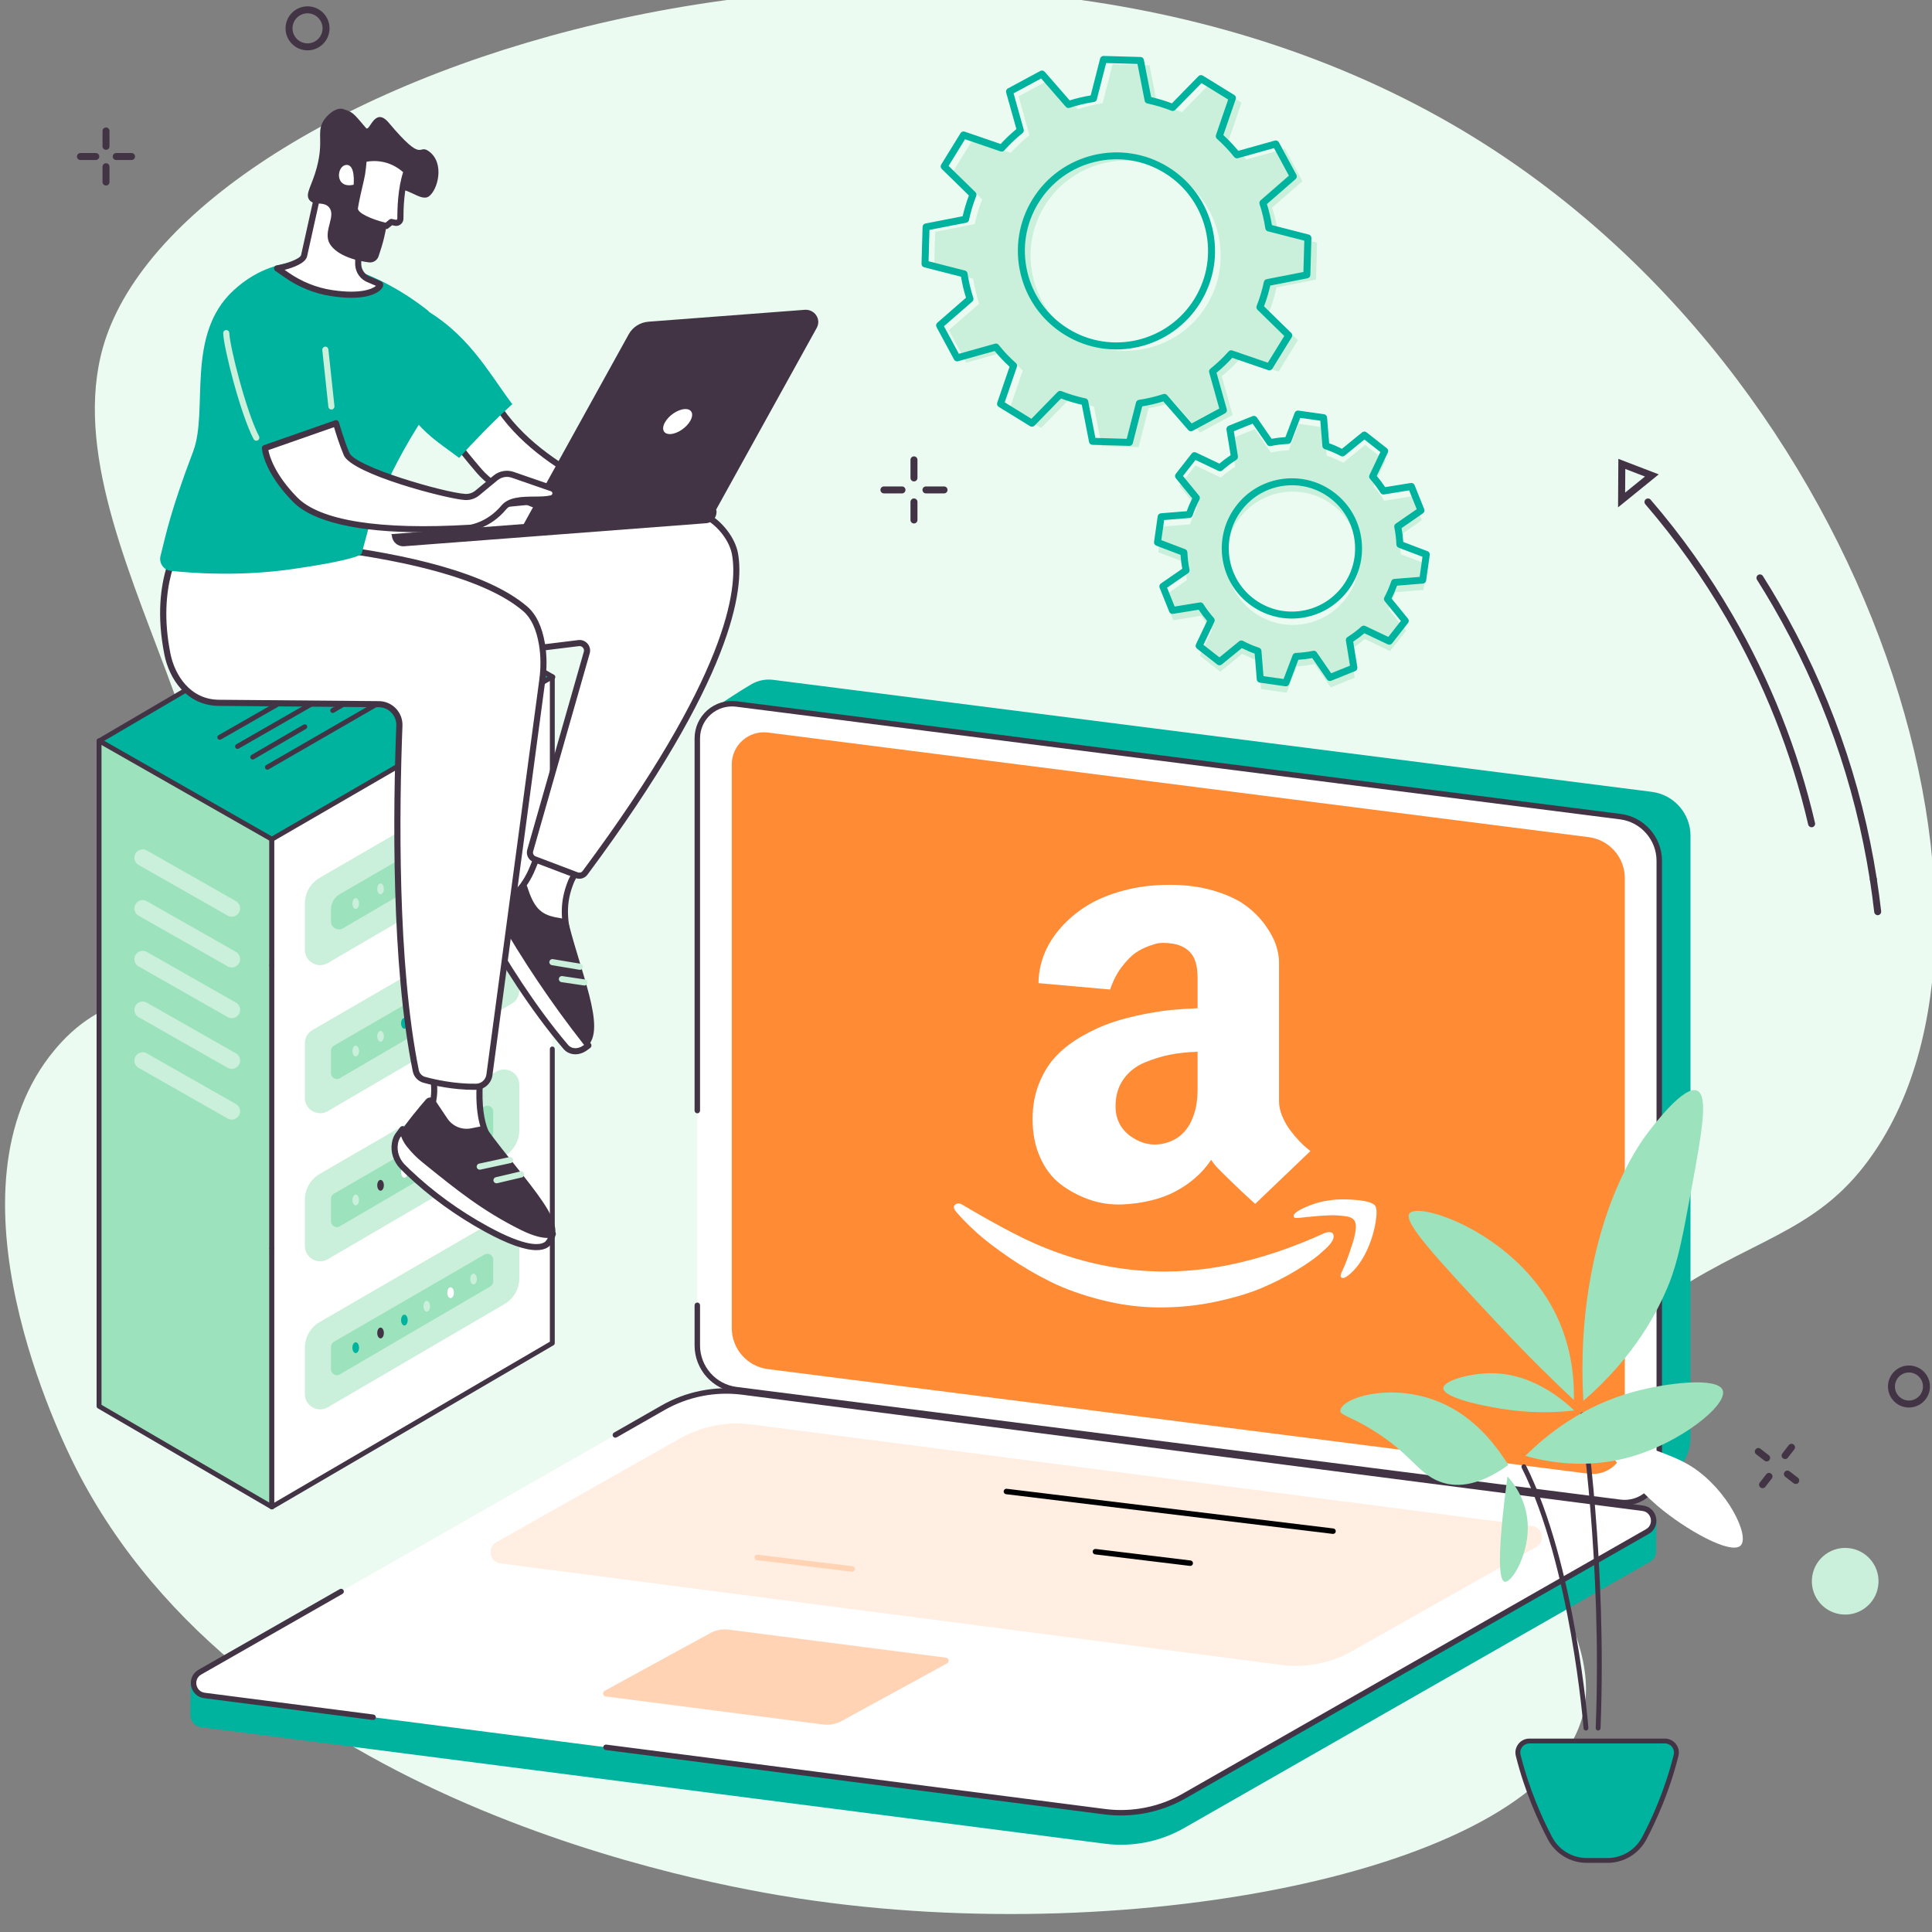 <svg width="160" height="160" viewBox="0 0 160 160" fill="none" xmlns="http://www.w3.org/2000/svg">
<rect x="0" y="0" width="160" height="160" fill="#808080" stroke="none"/>
<g clip-path="url(#clip0)">
<g clip-path="url(#clip1)">
<path d="M13.883 80.164C26.136 67.752 3.048 44.634 8.789 27.932C16.518 5.444 77.965 -14.167 120.284 10.312C155.723 30.815 169.446 78.426 153.963 97.079C149.33 102.661 143.574 103.012 136 108.851C128.955 114.282 128.162 115.667 127.653 116.612C122.642 125.938 133.181 134.123 131.06 142.123C127.709 154.762 94.2 161.505 66.178 157.226C58.622 156.073 20.329 149.365 6.243 121.497C5.154 119.34 -5.16 98.514 4.545 86.926C7.909 82.909 10.617 83.472 13.883 80.164Z" fill="#ECFBF2"/>
<path d="M25.469 4.17C24.465 4.17 23.647 3.352 23.647 2.348C23.647 1.343 24.465 0.525 25.469 0.525C26.474 0.525 27.291 1.343 27.291 2.348C27.289 3.352 26.472 4.17 25.469 4.17ZM25.469 1.104C24.783 1.104 24.225 1.661 24.225 2.348C24.225 3.034 24.783 3.591 25.469 3.591C26.155 3.591 26.713 3.034 26.713 2.348C26.711 1.663 26.154 1.104 25.469 1.104Z" fill="#423445"/>
<path d="M150.029 68.512C149.898 68.512 149.778 68.421 149.747 68.288C148.359 62.309 146.078 56.559 142.968 51.197C141.024 47.846 138.766 44.67 136.26 41.761C136.156 41.639 136.169 41.456 136.291 41.352C136.412 41.248 136.595 41.261 136.699 41.383C139.231 44.319 141.51 47.524 143.471 50.906C146.608 56.316 148.91 62.12 150.312 68.155C150.349 68.311 150.252 68.465 150.096 68.502C150.073 68.51 150.052 68.512 150.029 68.512Z" fill="#423445"/>
<path d="M155.503 75.793C155.358 75.793 155.233 75.684 155.215 75.536C155.113 74.645 154.992 73.745 154.855 72.86C154.83 72.702 154.938 72.555 155.096 72.53C155.252 72.507 155.402 72.613 155.425 72.771C155.564 73.664 155.688 74.572 155.79 75.471C155.807 75.629 155.693 75.773 155.535 75.79C155.524 75.793 155.514 75.793 155.503 75.793Z" fill="#423445"/>
<path d="M155.14 73.104C154.999 73.104 154.876 73.002 154.855 72.859C153.607 64.854 150.902 57.222 146.818 50.179C146.396 49.45 145.954 48.723 145.507 48.013C145.422 47.878 145.463 47.699 145.598 47.614C145.733 47.529 145.912 47.57 145.997 47.705C146.448 48.42 146.893 49.155 147.319 49.888C151.44 56.995 154.168 64.694 155.427 72.769C155.452 72.927 155.344 73.075 155.186 73.099C155.171 73.104 155.155 73.104 155.14 73.104Z" fill="#423445"/>
<path d="M134 42.019L134.025 38.001L137.37 39.285L134 42.019ZM134.6 38.839L134.586 40.796L136.229 39.464L134.6 38.839Z" fill="#423445"/>
<path d="M75.692 39.869C75.531 39.869 75.402 39.74 75.402 39.58V38.084C75.402 37.924 75.531 37.794 75.692 37.794C75.852 37.794 75.981 37.924 75.981 38.084V39.58C75.981 39.738 75.852 39.869 75.692 39.869Z" fill="#423445"/>
<path d="M75.692 43.352C75.531 43.352 75.402 43.222 75.402 43.062V41.568C75.402 41.408 75.531 41.279 75.692 41.279C75.852 41.279 75.981 41.408 75.981 41.568V43.062C75.981 43.222 75.852 43.352 75.692 43.352Z" fill="#423445"/>
<path d="M74.699 40.862H73.204C73.044 40.862 72.915 40.733 72.915 40.573C72.915 40.413 73.044 40.284 73.204 40.284H74.699C74.859 40.284 74.988 40.413 74.988 40.573C74.988 40.733 74.859 40.862 74.699 40.862Z" fill="#423445"/>
<path d="M78.181 40.862H76.684C76.524 40.862 76.395 40.733 76.395 40.573C76.395 40.413 76.524 40.284 76.684 40.284H78.181C78.341 40.284 78.47 40.413 78.47 40.573C78.47 40.733 78.341 40.862 78.181 40.862Z" fill="#423445"/>
<path d="M8.779 12.407C8.619 12.407 8.49 12.277 8.49 12.117V10.847C8.49 10.687 8.619 10.558 8.779 10.558C8.939 10.558 9.068 10.687 9.068 10.847V12.117C9.068 12.277 8.937 12.407 8.779 12.407Z" fill="#423445"/>
<path d="M8.779 15.366C8.619 15.366 8.49 15.237 8.49 15.077V13.806C8.49 13.646 8.619 13.517 8.779 13.517C8.939 13.517 9.068 13.646 9.068 13.806V15.077C9.068 15.237 8.937 15.366 8.779 15.366Z" fill="#423445"/>
<path d="M7.932 13.251H6.662C6.502 13.251 6.373 13.122 6.373 12.962C6.373 12.802 6.502 12.673 6.662 12.673H7.932C8.092 12.673 8.222 12.802 8.222 12.962C8.222 13.122 8.092 13.251 7.932 13.251Z" fill="#423445"/>
<path d="M10.894 13.251H9.623C9.463 13.251 9.334 13.122 9.334 12.962C9.334 12.802 9.463 12.673 9.623 12.673H10.894C11.054 12.673 11.183 12.802 11.183 12.962C11.183 13.122 11.054 13.251 10.894 13.251Z" fill="#423445"/>
<path d="M158.089 116.565C157.706 116.565 157.335 116.44 157.029 116.201C156.662 115.916 156.427 115.505 156.367 115.044C156.246 114.094 156.921 113.22 157.871 113.099C158.826 112.979 159.695 113.654 159.817 114.605C159.938 115.555 159.263 116.429 158.313 116.55C158.238 116.56 158.164 116.565 158.089 116.565ZM158.093 113.664C158.045 113.664 157.995 113.667 157.945 113.673C157.31 113.754 156.859 114.337 156.94 114.973C156.979 115.281 157.137 115.555 157.382 115.744C157.626 115.933 157.931 116.018 158.238 115.977C158.872 115.896 159.323 115.314 159.242 114.678C159.169 114.092 158.668 113.664 158.093 113.664Z" fill="#423445"/>
<path d="M146.306 121.029C146.245 121.029 146.183 121.01 146.129 120.97L145.441 120.437C145.313 120.339 145.29 120.158 145.389 120.032C145.487 119.905 145.668 119.882 145.793 119.98L146.482 120.513C146.609 120.611 146.632 120.792 146.534 120.917C146.478 120.991 146.393 121.029 146.306 121.029Z" fill="#423445"/>
<path d="M148.717 122.896C148.655 122.896 148.593 122.876 148.539 122.836L147.851 122.304C147.723 122.205 147.7 122.024 147.799 121.899C147.897 121.772 148.078 121.75 148.204 121.847L148.892 122.379C149.019 122.477 149.042 122.658 148.944 122.784C148.888 122.857 148.803 122.896 148.717 122.896Z" fill="#423445"/>
<path d="M145.969 123.246C145.907 123.246 145.845 123.227 145.791 123.187C145.664 123.088 145.641 122.907 145.739 122.782L146.272 122.093C146.368 121.966 146.551 121.943 146.676 122.041C146.804 122.14 146.827 122.321 146.729 122.446L146.196 123.135C146.14 123.208 146.056 123.246 145.969 123.246Z" fill="#423445"/>
<path d="M147.834 120.834C147.772 120.834 147.71 120.815 147.656 120.775C147.529 120.676 147.506 120.495 147.604 120.37L148.136 119.681C148.235 119.554 148.416 119.531 148.541 119.629C148.668 119.728 148.692 119.909 148.593 120.034L148.061 120.722C148.005 120.796 147.92 120.834 147.834 120.834Z" fill="#423445"/>
<path d="M155.536 131.395C155.78 129.89 154.758 128.471 153.253 128.227C151.747 127.983 150.329 129.005 150.085 130.51C149.841 132.016 150.863 133.434 152.368 133.678C153.873 133.922 155.292 132.9 155.536 131.395Z" fill="#CAEFDA"/>
<path d="M8.208 61.366L22.516 69.556L45.785 56.068L31.403 47.77L8.208 61.366Z" fill="#00B39E"/>
<path d="M22.517 69.759C22.482 69.759 22.448 69.749 22.416 69.732L8.108 61.541C8.046 61.505 8.007 61.438 8.007 61.367C8.007 61.295 8.044 61.227 8.107 61.191L31.301 47.594C31.363 47.558 31.442 47.558 31.506 47.593L45.889 55.892C45.951 55.928 45.99 55.994 45.99 56.068C45.99 56.141 45.953 56.207 45.889 56.243L22.619 69.732C22.588 69.749 22.552 69.759 22.517 69.759ZM8.614 61.363L22.516 69.322L45.382 56.069L31.404 48.005L8.614 61.363Z" fill="#423445"/>
<path d="M22.513 124.797V69.502L8.203 61.347V116.458L22.513 124.797Z" fill="#9CE2BD"/>
<path d="M22.513 124.999C22.478 124.999 22.443 124.99 22.412 124.972L8.101 116.633C8.039 116.597 8 116.53 8 116.457V61.346C8 61.275 8.038 61.207 8.101 61.171C8.164 61.134 8.241 61.134 8.304 61.169L22.615 69.325C22.678 69.361 22.718 69.427 22.718 69.5V124.795C22.718 124.868 22.678 124.935 22.616 124.971C22.584 124.991 22.549 124.999 22.513 124.999ZM8.406 116.341L22.311 124.444V69.619L8.406 61.695V116.341Z" fill="#423445"/>
<path d="M22.513 124.797V69.502L45.74 56.044V111.23L22.513 124.797Z" fill="white"/>
<path d="M22.513 80.127C22.401 80.127 22.311 80.037 22.311 79.925V69.502C22.311 69.429 22.35 69.362 22.412 69.326L45.639 55.869C45.701 55.832 45.78 55.832 45.842 55.869C45.904 55.905 45.943 55.971 45.943 56.044V68.427C45.943 68.539 45.853 68.63 45.74 68.63C45.628 68.63 45.538 68.539 45.538 68.427V56.397L22.716 69.619V79.925C22.716 80.037 22.626 80.127 22.513 80.127Z" fill="#423445"/>
<path d="M22.513 103.592C22.401 103.592 22.311 103.501 22.311 103.389V79.925C22.311 79.813 22.401 79.722 22.513 79.722C22.626 79.722 22.716 79.813 22.716 79.925V103.389C22.716 103.501 22.626 103.592 22.513 103.592Z" fill="#423445"/>
<path d="M22.513 125C22.478 125 22.443 124.99 22.412 124.973C22.348 124.936 22.311 124.87 22.311 124.797V103.389C22.311 103.276 22.401 103.186 22.513 103.186C22.626 103.186 22.716 103.276 22.716 103.389V124.444L45.538 111.114V86.871C45.538 86.759 45.628 86.668 45.74 86.668C45.853 86.668 45.943 86.759 45.943 86.871V111.232C45.943 111.303 45.905 111.371 45.843 111.407L22.616 124.973C22.584 124.99 22.549 125 22.513 125Z" fill="#423445"/>
<path d="M45.74 83.962C45.628 83.962 45.538 83.872 45.538 83.76V71.396C45.538 71.284 45.628 71.193 45.74 71.193C45.853 71.193 45.943 71.284 45.943 71.396V83.76C45.943 83.872 45.853 83.962 45.74 83.962Z" fill="#423445"/>
<path d="M25.249 78.663V74.826C25.249 73.947 25.717 73.134 26.478 72.693L41.109 64.216C41.952 63.728 43.005 64.336 43.005 65.309V69.077C43.005 69.954 42.54 70.763 41.784 71.206L27.149 79.754C26.306 80.247 25.249 79.639 25.249 78.663Z" fill="#CAEFDA"/>
<path d="M40.843 67.828V68.773C40.843 69.289 40.568 69.768 40.122 70.029L28.397 76.878C27.96 77.134 27.411 76.819 27.411 76.313V75.312C27.411 74.793 27.687 74.314 28.136 74.053L39.86 67.261C40.296 67.008 40.843 67.323 40.843 67.828Z" fill="#9CE2BD"/>
<path d="M39.491 69.141C39.491 68.894 39.368 68.693 39.216 68.693C39.065 68.693 38.942 68.894 38.942 69.141C38.942 69.388 39.065 69.588 39.216 69.588C39.368 69.588 39.491 69.387 39.491 69.141Z" fill="#CAEFDA"/>
<path d="M37.592 70.273C37.592 70.025 37.469 69.825 37.318 69.825C37.166 69.825 37.043 70.025 37.043 70.273C37.043 70.52 37.166 70.72 37.318 70.72C37.469 70.722 37.592 70.52 37.592 70.273Z" fill="#00B39E"/>
<path d="M35.619 71.396C35.619 71.149 35.496 70.949 35.345 70.949C35.193 70.949 35.07 71.149 35.07 71.396C35.07 71.644 35.193 71.844 35.345 71.844C35.496 71.844 35.619 71.644 35.619 71.396Z" fill="#CAEFDA"/>
<path d="M33.763 72.539C33.763 72.292 33.64 72.092 33.488 72.092C33.337 72.092 33.214 72.292 33.214 72.539C33.214 72.787 33.337 72.987 33.488 72.987C33.64 72.987 33.763 72.787 33.763 72.539Z" fill="#00B39E"/>
<path d="M31.79 73.61C31.79 73.363 31.667 73.163 31.515 73.163C31.364 73.163 31.241 73.363 31.241 73.61C31.241 73.858 31.364 74.058 31.515 74.058C31.667 74.058 31.79 73.858 31.79 73.61Z" fill="#CAEFDA"/>
<path d="M29.733 74.827C29.733 74.579 29.61 74.379 29.459 74.379C29.307 74.379 29.184 74.579 29.184 74.827C29.184 75.074 29.307 75.275 29.459 75.275C29.61 75.275 29.733 75.074 29.733 74.827Z" fill="#CAEFDA"/>
<path d="M25.249 90.927V86.395C25.249 85.945 25.49 85.529 25.879 85.303L41.109 76.478C41.952 75.99 43.005 76.599 43.005 77.571V82.029C43.005 82.478 42.767 82.893 42.379 83.12L27.149 92.018C26.306 92.51 25.249 91.902 25.249 90.927Z" fill="#CAEFDA"/>
<path d="M40.843 79.793V81.595C40.843 81.766 40.752 81.925 40.603 82.013L28.137 89.294C27.816 89.482 27.41 89.249 27.41 88.876V87.016C27.41 86.844 27.502 86.684 27.651 86.598L40.117 79.376C40.44 79.188 40.843 79.42 40.843 79.793Z" fill="#9CE2BD"/>
<path d="M37.592 82.485C37.592 82.237 37.469 82.037 37.318 82.037C37.166 82.037 37.043 82.237 37.043 82.485C37.043 82.732 37.166 82.932 37.318 82.932C37.469 82.934 37.592 82.732 37.592 82.485Z" fill="white"/>
<path d="M35.619 83.608C35.619 83.361 35.496 83.161 35.345 83.161C35.193 83.161 35.07 83.361 35.07 83.608C35.07 83.856 35.193 84.056 35.345 84.056C35.496 84.056 35.619 83.856 35.619 83.608Z" fill="#423445"/>
<path d="M33.763 84.751C33.763 84.503 33.64 84.303 33.488 84.303C33.337 84.303 33.214 84.503 33.214 84.751C33.214 84.998 33.337 85.198 33.488 85.198C33.64 85.198 33.763 84.998 33.763 84.751Z" fill="#00B39E"/>
<path d="M31.79 85.822C31.79 85.574 31.667 85.374 31.515 85.374C31.364 85.374 31.241 85.574 31.241 85.822C31.241 86.069 31.364 86.269 31.515 86.269C31.667 86.269 31.79 86.069 31.79 85.822Z" fill="#CAEFDA"/>
<path d="M29.733 87.039C29.733 86.791 29.61 86.591 29.459 86.591C29.307 86.591 29.184 86.791 29.184 87.039C29.184 87.286 29.307 87.487 29.459 87.487C29.61 87.487 29.733 87.286 29.733 87.039Z" fill="#CAEFDA"/>
<path d="M25.249 103.19V99.352C25.249 98.473 25.717 97.66 26.478 97.219L41.109 88.742C41.952 88.254 43.005 88.863 43.005 89.835V93.604C43.005 94.48 42.54 95.29 41.784 95.732L27.149 104.281C26.306 104.772 25.249 104.165 25.249 103.19Z" fill="#CAEFDA"/>
<path d="M40.843 92.056V93.857C40.843 94.029 40.752 94.187 40.603 94.275L28.137 101.557C27.816 101.745 27.41 101.512 27.41 101.139V99.278C27.41 99.106 27.502 98.947 27.651 98.86L40.117 91.638C40.44 91.451 40.843 91.684 40.843 92.056Z" fill="#9CE2BD"/>
<path d="M39.491 93.691C39.491 93.444 39.368 93.244 39.216 93.244C39.065 93.244 38.942 93.444 38.942 93.691C38.942 93.939 39.065 94.139 39.216 94.139C39.368 94.139 39.491 93.939 39.491 93.691Z" fill="#CAEFDA"/>
<path d="M37.592 94.825C37.592 94.577 37.469 94.377 37.318 94.377C37.166 94.377 37.043 94.577 37.043 94.825C37.043 95.072 37.166 95.272 37.318 95.272C37.469 95.272 37.592 95.071 37.592 94.825Z" fill="#00B39E"/>
<path d="M35.619 95.947C35.619 95.699 35.496 95.499 35.345 95.499C35.193 95.499 35.07 95.699 35.07 95.947C35.07 96.194 35.193 96.394 35.345 96.394C35.496 96.394 35.619 96.194 35.619 95.947Z" fill="#CAEFDA"/>
<path d="M33.763 97.09C33.763 96.842 33.64 96.642 33.488 96.642C33.337 96.642 33.214 96.842 33.214 97.09C33.214 97.337 33.337 97.537 33.488 97.537C33.64 97.539 33.763 97.337 33.763 97.09Z" fill="white"/>
<path d="M31.79 98.16C31.79 97.913 31.667 97.713 31.515 97.713C31.364 97.713 31.241 97.913 31.241 98.16C31.241 98.408 31.364 98.608 31.515 98.608C31.667 98.608 31.79 98.408 31.79 98.16Z" fill="#423445"/>
<path d="M29.733 99.377C29.733 99.13 29.61 98.93 29.459 98.93C29.307 98.93 29.184 99.13 29.184 99.377C29.184 99.625 29.307 99.825 29.459 99.825C29.61 99.825 29.733 99.625 29.733 99.377Z" fill="#CAEFDA"/>
<path d="M25.249 115.453V111.615C25.249 110.736 25.717 109.923 26.478 109.483L41.109 101.006C41.952 100.517 43.005 101.126 43.005 102.098V105.867C43.005 106.743 42.54 107.553 41.784 107.995L27.149 116.544C26.306 117.035 25.249 116.428 25.249 115.453Z" fill="#CAEFDA"/>
<path d="M40.843 104.319V106.12C40.843 106.292 40.752 106.45 40.603 106.538L28.137 113.82C27.816 114.008 27.41 113.775 27.41 113.402V111.541C27.41 111.37 27.502 111.21 27.651 111.123L40.117 103.901C40.44 103.715 40.843 103.947 40.843 104.319Z" fill="#9CE2BD"/>
<path d="M39.491 105.923C39.491 105.676 39.368 105.476 39.216 105.476C39.065 105.476 38.942 105.676 38.942 105.923C38.942 106.171 39.065 106.371 39.216 106.371C39.368 106.371 39.491 106.171 39.491 105.923Z" fill="#CAEFDA"/>
<path d="M37.592 107.056C37.592 106.809 37.469 106.608 37.318 106.608C37.166 106.608 37.043 106.809 37.043 107.056C37.043 107.303 37.166 107.504 37.318 107.504C37.469 107.504 37.592 107.303 37.592 107.056Z" fill="white"/>
<path d="M35.619 108.178C35.619 107.931 35.496 107.73 35.345 107.73C35.193 107.73 35.07 107.931 35.07 108.178C35.07 108.426 35.193 108.626 35.345 108.626C35.496 108.626 35.619 108.426 35.619 108.178Z" fill="#CAEFDA"/>
<path d="M33.763 109.323C33.763 109.075 33.64 108.875 33.488 108.875C33.337 108.875 33.214 109.075 33.214 109.323C33.214 109.57 33.337 109.77 33.488 109.77C33.64 109.77 33.763 109.57 33.763 109.323Z" fill="#00B39E"/>
<path d="M31.79 110.392C31.79 110.145 31.667 109.945 31.515 109.945C31.364 109.945 31.241 110.145 31.241 110.392C31.241 110.64 31.364 110.84 31.515 110.84C31.667 110.84 31.79 110.64 31.79 110.392Z" fill="#423445"/>
<path d="M29.733 111.609C29.733 111.362 29.61 111.162 29.459 111.162C29.307 111.162 29.184 111.362 29.184 111.609C29.184 111.857 29.307 112.057 29.459 112.057C29.61 112.057 29.733 111.857 29.733 111.609Z" fill="#00B39E"/>
<path d="M12.159 87.235L19.536 91.429C19.752 91.552 19.885 91.781 19.885 92.03V92.031C19.885 92.561 19.313 92.892 18.853 92.632L11.477 88.436C11.26 88.313 11.128 88.084 11.128 87.835C11.128 87.306 11.7 86.974 12.159 87.235Z" fill="#CAEFDA"/>
<path d="M12.159 83.035L19.536 87.23C19.752 87.353 19.885 87.581 19.885 87.83V87.831C19.885 88.361 19.313 88.693 18.853 88.432L11.477 84.236C11.26 84.113 11.128 83.884 11.128 83.635C11.128 83.105 11.7 82.773 12.159 83.035Z" fill="#CAEFDA"/>
<path d="M12.159 78.833L19.536 83.028C19.752 83.151 19.885 83.379 19.885 83.628V83.63C19.885 84.16 19.313 84.491 18.853 84.23L11.477 80.034C11.26 79.911 11.128 79.683 11.128 79.434C11.128 78.904 11.7 78.571 12.159 78.833Z" fill="#CAEFDA"/>
<path d="M12.159 74.632L19.536 78.827C19.752 78.95 19.885 79.178 19.885 79.427V79.428C19.885 79.959 19.313 80.29 18.853 80.029L11.477 75.834C11.26 75.711 11.128 75.483 11.128 75.234C11.128 74.702 11.7 74.37 12.159 74.632Z" fill="#CAEFDA"/>
<path d="M12.159 70.43L19.536 74.625C19.752 74.748 19.885 74.977 19.885 75.225V75.227C19.885 75.757 19.313 76.088 18.853 75.827L11.477 71.631C11.26 71.508 11.128 71.28 11.128 71.031C11.128 70.501 11.7 70.168 12.159 70.43Z" fill="#CAEFDA"/>
<path d="M18.201 61.264C18.131 61.264 18.062 61.227 18.025 61.162C17.97 61.065 18.004 60.94 18.101 60.885L28.3 55.043C28.397 54.988 28.521 55.022 28.577 55.119C28.632 55.216 28.599 55.341 28.501 55.396L18.303 61.238C18.27 61.255 18.236 61.264 18.201 61.264Z" fill="#423445"/>
<path d="M29.765 54.642C29.695 54.642 29.626 54.605 29.59 54.541C29.534 54.443 29.568 54.319 29.665 54.263L31.951 52.954C32.048 52.899 32.171 52.933 32.228 53.03C32.283 53.127 32.249 53.252 32.152 53.307L29.867 54.616C29.834 54.634 29.799 54.642 29.765 54.642Z" fill="#423445"/>
<path d="M19.671 62.02C19.601 62.02 19.533 61.983 19.495 61.918C19.44 61.821 19.474 61.697 19.57 61.641L33.166 53.836C33.264 53.781 33.387 53.813 33.443 53.91C33.499 54.008 33.465 54.132 33.369 54.188L19.772 61.993C19.74 62.012 19.705 62.02 19.671 62.02Z" fill="#423445"/>
<path d="M20.93 62.901C20.86 62.901 20.792 62.864 20.754 62.8C20.697 62.702 20.731 62.579 20.827 62.522L25.139 60.011C25.235 59.955 25.36 59.987 25.417 60.084C25.473 60.182 25.44 60.305 25.344 60.362L21.031 62.873C20.999 62.892 20.964 62.901 20.93 62.901Z" fill="#423445"/>
<path d="M27.555 59.044C27.484 59.044 27.417 59.007 27.379 58.942C27.322 58.845 27.356 58.722 27.452 58.665L34.591 54.508C34.687 54.452 34.812 54.484 34.869 54.581C34.925 54.679 34.892 54.802 34.796 54.859L27.656 59.015C27.625 59.034 27.59 59.044 27.555 59.044Z" fill="#423445"/>
<path d="M22.147 63.739C22.077 63.739 22.009 63.703 21.971 63.638C21.916 63.541 21.948 63.416 22.046 63.361L35.936 55.345C36.033 55.289 36.156 55.322 36.213 55.419C36.268 55.517 36.236 55.641 36.139 55.696L22.248 63.712C22.216 63.731 22.181 63.739 22.147 63.739Z" fill="#423445"/>
<path d="M47.271 78.359C46.551 75.983 46.673 74.482 47.327 72.919L48.427 70.73L45.12 69.403L44.105 71.894C43.779 72.697 43.306 73.432 42.711 74.063L42.164 74.642L47.271 78.359Z" fill="white"/>
<path d="M47.271 78.612C47.218 78.612 47.166 78.595 47.122 78.563L42.015 74.846C41.956 74.804 41.919 74.738 41.912 74.665C41.905 74.593 41.93 74.522 41.979 74.468L42.527 73.888C43.102 73.278 43.554 72.575 43.87 71.799L44.885 69.308C44.937 69.178 45.084 69.117 45.214 69.168L48.522 70.494C48.587 70.522 48.64 70.574 48.664 70.64C48.689 70.706 48.685 70.78 48.653 70.844L47.558 73.024C46.989 74.388 46.764 75.808 47.514 78.284C47.546 78.389 47.508 78.5 47.418 78.564C47.374 78.597 47.322 78.612 47.271 78.612ZM42.545 74.606L46.831 77.725C46.35 75.815 46.434 74.392 47.092 72.82C47.093 72.815 47.097 72.81 47.099 72.805L48.074 70.863L45.256 69.732L44.337 71.99C43.997 72.825 43.512 73.581 42.894 74.236L42.545 74.606Z" fill="#423445"/>
<path d="M43.661 73.426C43.578 73.168 43.24 73.105 43.054 73.303C42.53 73.859 41.614 74.792 40.919 75.272C40.272 75.72 40.069 76.583 40.436 77.276C41.474 79.233 44.102 83.479 46.87 86.719C47.06 86.94 47.531 87.238 48.209 86.932C50.485 85.907 48.32 81.28 47.087 76.462C47.038 76.272 46.886 76.127 46.693 76.092L46.005 75.965C44.732 75.711 44.2 75.113 43.661 73.426Z" fill="#423445"/>
<path d="M41.073 75.165C41.073 75.165 40.968 75.237 40.918 75.272C40.27 75.72 40.068 76.584 40.434 77.276C41.472 79.234 44.1 83.479 46.868 86.719C47.058 86.94 47.529 87.238 48.207 86.932C48.415 86.839 48.729 86.584 48.729 86.584L48.543 86.347C45.892 82.97 43.49 79.403 41.362 75.672L41.073 75.165Z" fill="white"/>
<path d="M47.648 87.313C47.215 87.313 46.874 87.112 46.678 86.882C43.909 83.642 41.295 79.433 40.211 77.394C39.782 76.585 40.024 75.583 40.774 75.062C40.825 75.027 40.931 74.954 40.931 74.954C40.99 74.915 41.063 74.901 41.131 74.917C41.2 74.932 41.259 74.976 41.293 75.038L41.582 75.544C43.696 79.25 46.106 82.831 48.741 86.188L48.927 86.424C49.013 86.533 48.995 86.69 48.888 86.778C48.853 86.806 48.542 87.056 48.31 87.161C48.074 87.269 47.85 87.313 47.648 87.313ZM40.992 75.532C40.509 75.917 40.364 76.6 40.659 77.156C41.731 79.176 44.32 83.345 47.063 86.553C47.127 86.627 47.474 86.982 48.104 86.7C48.178 86.666 48.28 86.6 48.371 86.536L48.344 86.502C45.692 83.127 43.27 79.524 41.143 75.796L40.992 75.532Z" fill="#423445"/>
<path d="M48.028 80.317C48.014 80.317 47.999 80.315 47.986 80.313L45.704 79.931C45.565 79.907 45.472 79.777 45.496 79.639C45.52 79.5 45.65 79.407 45.788 79.431L48.07 79.813C48.209 79.837 48.302 79.967 48.278 80.105C48.258 80.229 48.15 80.317 48.028 80.317Z" fill="#CAEFDA"/>
<path d="M48.398 81.617C48.386 81.617 48.373 81.617 48.361 81.613L46.497 81.336C46.358 81.316 46.264 81.187 46.284 81.049C46.304 80.91 46.432 80.814 46.571 80.836L48.435 81.113C48.574 81.133 48.668 81.262 48.648 81.4C48.63 81.525 48.521 81.617 48.398 81.617Z" fill="#CAEFDA"/>
<path d="M28.631 43.85C28.631 43.85 51.592 38.816 58.591 42.801C59.645 43.401 60.644 44.66 60.866 45.853C61.538 49.485 59.515 57.403 48.452 72.284C48.297 72.494 48.018 72.576 47.773 72.484L44.262 71.152C43.978 71.044 43.823 70.736 43.907 70.444L48.592 54.043C48.714 53.616 48.361 53.203 47.92 53.257L26.038 55.948L28.631 43.85Z" fill="white"/>
<path d="M47.979 72.774C47.879 72.774 47.779 72.757 47.683 72.72L44.173 71.388C43.769 71.234 43.544 70.788 43.664 70.373L48.349 53.972C48.383 53.852 48.356 53.729 48.275 53.634C48.194 53.539 48.075 53.494 47.952 53.509L26.071 56.198C25.989 56.206 25.908 56.178 25.852 56.117C25.797 56.056 25.775 55.973 25.792 55.892L28.383 43.794C28.403 43.697 28.479 43.622 28.577 43.6C29.518 43.394 51.714 38.589 58.716 42.578C59.884 43.242 60.893 44.599 61.114 45.804C61.66 48.755 60.768 56.139 48.655 72.431C48.493 72.654 48.239 72.774 47.979 72.774ZM47.998 53C48.251 53 48.493 53.11 48.66 53.306C48.851 53.529 48.917 53.832 48.836 54.114L44.151 70.514C44.104 70.678 44.193 70.856 44.352 70.917L47.862 72.249C48.001 72.301 48.16 72.254 48.248 72.135C60.245 55.995 61.146 48.772 60.616 45.902C60.418 44.832 59.514 43.62 58.464 43.024C51.932 39.304 30.892 43.632 28.844 44.067L26.361 55.655L47.889 53.009C47.926 53.002 47.962 53 47.998 53Z" fill="#423445"/>
<path d="M35.411 87.091L35.861 89.229C36.463 92.34 34.188 93.932 34.188 93.932L40.913 94.75C40.913 94.75 39.444 93.858 39.743 89.535L40.127 85.918L35.411 87.091Z" fill="white"/>
<path d="M40.913 95.004C40.903 95.004 40.892 95.004 40.882 95.002L34.157 94.184C34.053 94.17 33.968 94.096 33.943 93.993C33.917 93.891 33.958 93.783 34.042 93.724C34.129 93.663 36.174 92.181 35.613 89.276L35.163 87.143C35.134 87.01 35.217 86.878 35.351 86.846L40.068 85.674C40.147 85.656 40.233 85.674 40.296 85.73C40.358 85.784 40.39 85.865 40.382 85.948L39.998 89.565C39.718 93.619 41.038 94.53 41.051 94.539C41.149 94.603 41.193 94.728 41.153 94.84C41.112 94.938 41.017 95.004 40.913 95.004ZM34.774 93.748L40.281 94.419C39.839 93.741 39.297 92.32 39.491 89.519L39.838 86.254L35.709 87.28L36.109 89.178C36.564 91.527 35.437 93.072 34.774 93.748Z" fill="#423445"/>
<path d="M35.271 91.056C34.717 91.695 33.713 92.893 32.941 94.052C32.456 94.781 32.746 95.619 33.265 96.317C34.323 97.74 35.777 98.835 37.484 99.961C38.974 100.944 40.642 101.982 42.647 102.9C43.191 103.15 44.42 103.49 45.239 103.081C47.719 101.843 43.585 97.972 40.335 93.51C40.208 93.336 39.992 93.249 39.779 93.292L39.018 93.444C38.256 93.596 37.48 93.275 37.049 92.631L36.025 91.101C35.853 90.839 35.477 90.817 35.271 91.056Z" fill="#423445"/>
<path d="M33.341 93.512C33.341 93.512 32.979 93.993 32.942 94.051C32.821 94.233 32.75 94.446 32.711 94.663C32.584 95.364 32.827 96.081 33.319 96.596C33.437 96.721 33.6 96.878 33.787 97.058C35.738 98.915 37.931 100.497 40.294 101.788C41.492 102.444 44.154 103.789 45.241 103.078C45.577 102.858 45.782 102.189 45.782 102.189C45.782 102.189 45.146 102.57 43.233 101.619C40.002 100.013 37.813 98.21 35.144 96.055C34.619 95.631 34.257 95.242 33.884 94.779C33.59 94.418 33.4 93.978 33.341 93.512Z" fill="white"/>
<path d="M44.426 103.532C43.45 103.532 42.025 103.023 40.171 102.011C37.757 100.693 35.55 99.087 33.61 97.242C33.409 97.051 33.248 96.892 33.133 96.772C32.572 96.185 32.32 95.379 32.459 94.619C32.508 94.343 32.599 94.106 32.729 93.91C32.768 93.853 33.052 93.474 33.137 93.359C33.199 93.277 33.304 93.24 33.404 93.266C33.504 93.294 33.578 93.376 33.591 93.48C33.645 93.897 33.814 94.292 34.081 94.622C34.494 95.134 34.849 95.492 35.303 95.859L35.562 96.069C38.073 98.098 40.243 99.851 43.345 101.394C45.052 102.242 45.653 101.97 45.66 101.967C45.75 101.913 45.859 101.923 45.942 101.987C46.025 102.051 46.054 102.163 46.023 102.264C46 102.342 45.778 103.028 45.378 103.29C45.133 103.453 44.815 103.532 44.426 103.532ZM33.219 94.1C33.184 94.149 33.159 94.183 33.152 94.193C33.061 94.33 32.996 94.504 32.958 94.71C32.848 95.313 33.05 95.954 33.5 96.424C33.61 96.538 33.764 96.691 33.96 96.876C35.868 98.692 38.04 100.27 40.414 101.568C43.578 103.297 44.709 103.125 45.101 102.868C45.197 102.805 45.292 102.668 45.369 102.52C44.937 102.528 44.222 102.398 43.118 101.85C39.966 100.284 37.778 98.514 35.242 96.466L34.984 96.256C34.499 95.864 34.122 95.484 33.686 94.943C33.483 94.688 33.326 94.402 33.219 94.1Z" fill="#423445"/>
<path d="M39.73 96.868C39.613 96.868 39.508 96.787 39.483 96.668C39.454 96.531 39.54 96.396 39.677 96.367L42.185 95.825C42.32 95.794 42.457 95.882 42.486 96.019C42.515 96.156 42.429 96.291 42.292 96.32L39.784 96.863C39.765 96.866 39.746 96.868 39.73 96.868Z" fill="#CAEFDA"/>
<path d="M41.117 97.995C41.002 97.995 40.898 97.918 40.871 97.799C40.839 97.662 40.923 97.527 41.06 97.495L43.095 97.015C43.233 96.983 43.367 97.067 43.399 97.204C43.431 97.341 43.346 97.477 43.21 97.509L41.175 97.989C41.156 97.992 41.136 97.995 41.117 97.995Z" fill="#CAEFDA"/>
<path d="M43.487 50.414C36.797 44.694 15.269 44.513 15.269 44.513C15.269 44.513 12.58 47.719 13.863 54.168C14.286 56.294 15.79 58.204 18.168 58.204L31.374 58.316C32.342 58.324 33.11 59.13 33.072 60.097C32.827 66.482 32.608 79.68 34.433 88.674C34.507 89.039 34.781 89.328 35.141 89.426C35.984 89.654 37.637 90.025 39.431 90.001C39.99 89.994 40.456 89.573 40.531 89.019L44.911 56.313C45.043 55.327 45.047 54.325 44.881 53.345C44.707 52.295 44.32 51.126 43.487 50.414Z" fill="white"/>
<path d="M39.263 90.256C37.5 90.256 35.892 89.893 35.075 89.671C34.619 89.548 34.279 89.185 34.184 88.725C32.38 79.832 32.554 66.967 32.819 60.089C32.834 59.69 32.691 59.311 32.415 59.022C32.139 58.733 31.769 58.572 31.37 58.569L18.164 58.458C15.43 58.458 14.003 56.174 13.615 54.219C12.322 47.726 14.962 44.486 15.075 44.35C15.124 44.293 15.195 44.259 15.269 44.259H15.271C16.153 44.266 36.968 44.506 43.651 50.222C44.398 50.861 44.895 51.897 45.131 53.301C45.293 54.266 45.303 55.29 45.161 56.345L40.781 89.051C40.69 89.727 40.11 90.244 39.432 90.253C39.378 90.254 39.321 90.256 39.263 90.256ZM15.394 44.77C14.989 45.334 12.989 48.469 14.113 54.121C14.465 55.889 15.739 57.952 18.169 57.952L31.379 58.064C31.916 58.069 32.415 58.285 32.787 58.674C33.157 59.063 33.351 59.573 33.329 60.109C33.066 66.964 32.89 79.784 34.685 88.625C34.74 88.896 34.942 89.11 35.21 89.183C36.027 89.404 37.663 89.775 39.429 89.749C39.858 89.744 40.225 89.416 40.282 88.987L44.663 56.281C44.798 55.277 44.788 54.303 44.634 53.387C44.418 52.103 43.978 51.168 43.324 50.609C37.042 45.238 17.179 44.797 15.394 44.77Z" fill="#423445"/>
<path d="M38.932 29.404L40.703 32.801C42.422 35.894 45.187 37.944 48.248 39.718L49.488 40.438C50.284 40.9 51.209 41.084 52.12 40.962L52.258 40.944C53.651 40.758 55.062 41.089 56.226 41.877L53.142 43.058C51.261 43.778 49.167 43.749 47.323 42.938C45.557 42.16 41.575 41.209 39.697 39.024C35.763 34.442 35.917 33.425 35.917 33.425L38.932 29.404Z" fill="white"/>
<path d="M50.362 43.83C49.289 43.83 48.222 43.609 47.222 43.17C46.811 42.989 46.282 42.8 45.667 42.581C43.689 41.875 40.982 40.908 39.505 39.19C35.689 34.746 35.638 33.577 35.665 33.388C35.672 33.345 35.687 33.306 35.712 33.273L38.727 29.252C38.78 29.183 38.864 29.145 38.95 29.152C39.037 29.159 39.114 29.21 39.155 29.287L40.926 32.684C42.731 35.931 45.704 37.952 48.373 39.499L49.613 40.219C50.357 40.65 51.234 40.824 52.084 40.711L52.224 40.692C53.678 40.498 55.15 40.844 56.367 41.665C56.444 41.718 56.487 41.811 56.476 41.904C56.466 41.998 56.404 42.078 56.316 42.112L53.231 43.293C52.299 43.651 51.327 43.83 50.362 43.83ZM36.177 33.499C36.228 33.775 36.632 35.062 39.89 38.856C41.279 40.474 43.914 41.415 45.837 42.102C46.461 42.325 46.998 42.516 47.424 42.703C49.204 43.486 51.202 43.526 53.051 42.818L55.655 41.821C54.634 41.26 53.458 41.037 52.292 41.192L52.153 41.211C51.193 41.339 50.2 41.142 49.361 40.655L48.121 39.935C45.391 38.353 42.351 36.283 40.482 32.921L38.895 29.874L36.177 33.499Z" fill="#423445"/>
<path d="M29.961 45.808C29.961 45.808 30.186 46.267 24.215 47.129C19.91 47.751 16.001 47.476 14.154 47.275C13.552 47.209 13.146 46.629 13.293 46.043C13.778 44.106 14.132 42.306 15.996 37.388C17.29 33.974 15.323 27.746 19.344 24.045C26.128 17.8 35.487 25.767 35.487 25.767L38.43 30.088C35.056 34.041 32.408 38.559 30.603 43.431L29.961 45.808Z" fill="#00B39E"/>
<path d="M27.446 33.916C27.318 33.916 27.208 33.82 27.194 33.69L26.691 28.986C26.675 28.848 26.777 28.723 26.916 28.708C27.056 28.692 27.179 28.794 27.194 28.932L27.698 33.636C27.713 33.774 27.612 33.9 27.473 33.915C27.465 33.916 27.456 33.916 27.446 33.916Z" fill="#CAEFDA"/>
<path d="M21.227 36.501C21.136 36.501 21.048 36.452 21.002 36.365C19.903 34.266 18.514 28.769 18.485 27.592C18.482 27.452 18.592 27.335 18.732 27.332C18.734 27.332 18.737 27.332 18.739 27.332C18.876 27.332 18.989 27.442 18.992 27.579C19.02 28.691 20.404 34.128 21.451 36.129C21.516 36.252 21.468 36.406 21.345 36.472C21.306 36.49 21.266 36.501 21.227 36.501Z" fill="#CAEFDA"/>
<path d="M59.252 42.304L43.307 43.519L52.067 27.685C52.393 27.089 53.01 26.695 53.703 26.642L66.642 25.657C67.463 25.595 68.03 26.436 67.643 27.146L59.252 42.304Z" fill="#423445"/>
<path d="M57.178 34.831C56.865 35.402 56.138 35.901 55.554 35.946C54.969 35.99 54.749 35.564 55.06 34.993C55.373 34.422 56.099 33.923 56.684 33.878C57.271 33.834 57.49 34.26 57.178 34.831Z" fill="white"/>
<path d="M58.474 43.332L33.463 45.238C32.946 45.277 32.496 44.89 32.455 44.373L32.413 44.233L59.295 42.184L59.338 42.324C59.378 42.842 58.991 43.293 58.474 43.332Z" fill="#423445"/>
<path d="M45.711 40.449L42.456 39.323C41.972 39.156 41.436 39.252 41.041 39.578L39.53 40.827C39.241 41.066 38.874 41.184 38.501 41.159C36.871 41.05 29.283 38.977 28.702 37.598C28.213 36.438 27.83 35.051 27.83 35.051L21.943 37.109C21.943 37.109 22.039 38.928 24.431 41.368C26.467 43.445 31.722 44.145 38.947 43.707C38.947 43.707 40.458 43.537 41.724 42.024C42.532 41.059 44.504 41.556 45.672 41.269C46.087 41.169 46.114 40.589 45.711 40.449Z" fill="white"/>
<path d="M35.121 44.083C29.614 44.083 25.893 43.221 24.25 41.544C21.818 39.063 21.693 37.199 21.69 37.121C21.683 37.008 21.752 36.905 21.859 36.868L27.745 34.809C27.811 34.785 27.884 34.791 27.946 34.824C28.009 34.856 28.055 34.914 28.073 34.981C28.076 34.995 28.457 36.367 28.933 37.498C29.432 38.681 36.812 40.792 38.516 40.903C38.825 40.924 39.13 40.827 39.368 40.63L40.879 39.381C41.338 39 41.974 38.886 42.537 39.08L45.792 40.205C46.081 40.305 46.263 40.577 46.25 40.882C46.236 41.186 46.027 41.439 45.731 41.512C45.293 41.618 44.781 41.623 44.239 41.629C43.319 41.637 42.368 41.645 41.918 42.183C40.602 43.755 39.042 43.947 38.976 43.954C37.608 44.042 36.322 44.083 35.121 44.083ZM22.224 37.278C22.322 37.787 22.758 39.298 24.612 41.189C26.506 43.121 31.458 43.903 38.932 43.454C38.932 43.454 40.35 43.27 41.529 41.862C42.131 41.143 43.248 41.133 44.235 41.125C44.747 41.12 45.232 41.116 45.613 41.023C45.731 40.995 45.744 40.892 45.746 40.861C45.748 40.831 45.743 40.728 45.63 40.687L42.374 39.56C41.977 39.421 41.529 39.504 41.205 39.771L39.694 41.02C39.356 41.301 38.927 41.438 38.486 41.409C36.976 41.309 29.133 39.266 28.47 37.694C28.102 36.82 27.798 35.835 27.662 35.375L22.224 37.278Z" fill="#423445"/>
<path d="M34.673 25.336C38.693 27.489 40.319 30.648 42.425 33.472C40.941 34.812 39.172 36.631 38.023 37.922C36.941 37.089 35.572 36.247 34.576 35.05L34.673 25.336Z" fill="#00B39E"/>
<path d="M29.675 17.509L29.667 21.912C29.694 22.486 30.071 22.987 30.615 23.173L31.453 23.533C31.67 23.626 30.892 24.799 27.445 24.271C26.118 24.068 24.857 23.555 23.757 22.789L22.949 22.228C23.507 22.145 25.04 21.736 25.18 21.19L26.451 15.457L29.675 17.509Z" fill="white"/>
<path d="M29.092 24.661C28.614 24.661 28.055 24.619 27.406 24.519C26.06 24.313 24.749 23.786 23.611 22.995L22.804 22.434C22.719 22.375 22.679 22.268 22.702 22.167C22.726 22.065 22.809 21.989 22.912 21.974C23.652 21.866 24.852 21.442 24.935 21.124L26.204 15.4C26.223 15.319 26.278 15.253 26.355 15.221C26.43 15.188 26.518 15.197 26.588 15.241L29.811 17.294C29.883 17.342 29.929 17.421 29.927 17.509L29.919 21.912C29.941 22.373 30.245 22.779 30.695 22.931C30.701 22.932 30.706 22.936 30.713 22.937L31.551 23.297C31.7 23.362 31.771 23.526 31.722 23.696C31.634 24.012 30.98 24.661 29.092 24.661ZM23.569 22.348L23.901 22.579C24.975 23.326 26.212 23.825 27.482 24.019C29.823 24.377 30.837 23.935 31.139 23.673L30.522 23.407C29.88 23.184 29.446 22.603 29.413 21.923L29.422 17.648L26.622 15.864L25.428 21.244C25.28 21.815 24.244 22.174 23.569 22.348Z" fill="#423445"/>
<path d="M35.542 12.547C34.587 11.829 35.153 13.681 32.197 10.166C31.021 8.766 30.619 10.963 30.313 10.602C29.182 9.263 29.223 9.307 28.418 9.032C27.886 8.849 27.032 9.488 26.699 10.167C26.262 11.065 26.799 11.731 26.236 13.87C25.842 15.373 25.241 16.047 25.613 16.551C25.988 17.061 26.797 16.64 27.248 17.166C27.833 17.847 26.858 18.996 27.213 19.98C27.436 20.598 28.362 21.435 30.546 21.729C30.899 21.776 31.239 21.565 31.352 21.225C31.497 20.789 31.678 20.24 31.805 19.699C32.417 17.124 31.994 16.167 32.618 15.81C33.574 15.263 34.81 16.765 35.516 16.263C36.252 15.741 36.85 13.529 35.542 12.547Z" fill="#423445"/>
<path d="M30.123 13.179L30.052 13.899C30.018 14.237 29.963 14.573 29.883 14.905C29.735 15.526 29.486 16.596 29.391 17.205C29.255 18.1 31.991 18.717 31.991 18.717L32.405 18.383L32.728 18.448C32.79 18.46 32.856 18.46 32.915 18.442C33.067 18.391 33.16 18.253 33.159 18.104C33.154 17.293 33.204 15.511 33.674 14.196C33.674 14.195 32.337 12.701 30.123 13.179Z" fill="white"/>
<path d="M31.991 18.971C31.972 18.971 31.954 18.969 31.935 18.964C31.44 18.852 28.976 18.241 29.14 17.166C29.236 16.541 29.491 15.444 29.635 14.844C29.711 14.526 29.767 14.198 29.799 13.872L29.87 13.154C29.88 13.044 29.961 12.954 30.069 12.931C32.401 12.425 33.804 13.96 33.863 14.024C33.926 14.093 33.944 14.191 33.912 14.279C33.449 15.577 33.407 17.384 33.412 18.101C33.414 18.362 33.246 18.596 32.995 18.68C32.897 18.712 32.787 18.719 32.675 18.695L32.471 18.653L32.15 18.912C32.106 18.951 32.048 18.971 31.991 18.971ZM30.357 13.392L30.304 13.923C30.27 14.273 30.211 14.622 30.128 14.964C29.986 15.555 29.735 16.637 29.642 17.244C29.582 17.626 30.755 18.161 31.928 18.442L32.246 18.185C32.305 18.138 32.381 18.119 32.456 18.134L32.778 18.2C32.802 18.205 32.822 18.205 32.836 18.2C32.888 18.183 32.907 18.138 32.907 18.104C32.902 17.215 32.959 15.565 33.385 14.262C33.059 13.96 31.984 13.115 30.357 13.392Z" fill="#423445"/>
<path d="M29.287 15.297C29.287 15.297 29.459 13.568 28.656 13.661C27.854 13.755 27.712 15.662 29.287 15.297Z" fill="white"/>
</g>
<g clip-path="url(#clip2)">
<path d="M62.314 114.219C60.481 113.986 59.109 112.428 59.109 110.581L58.869 60.168L59.769 58.224C59.769 58.224 61.402 57.136 62.258 56.65C62.774 56.357 63.386 56.22 64.026 56.301L136.795 65.577C138.628 65.811 140 67.368 140 69.216V119.192C139.914 122.256 135.791 124.105 135.791 124.105L62.314 114.219Z" fill="#00B39E"/>
<path d="M134.182 124.414L60.974 115.083C59.13 114.848 57.749 113.279 57.749 111.423V61.144C57.749 59.416 59.266 58.081 60.981 58.299L134.19 67.631C136.034 67.866 137.415 69.434 137.415 71.29V121.568C137.415 123.298 135.896 124.633 134.182 124.414Z" fill="white"/>
<path d="M131.561 122.047L63.595 113.383C61.884 113.165 60.601 111.709 60.601 109.986V63.308C60.601 61.703 62.009 60.465 63.601 60.667L131.567 69.329C133.278 69.547 134.561 71.003 134.561 72.727V119.403C134.561 121.009 133.153 122.249 131.561 122.047Z" fill="#FF8B35"/>
<path d="M134.544 124.663C134.415 124.663 134.283 124.655 134.152 124.639L60.944 115.307C58.993 115.059 57.522 113.388 57.522 111.423V108.097C57.522 107.972 57.623 107.871 57.748 107.871C57.873 107.871 57.974 107.972 57.974 108.097V111.423C57.974 113.162 59.275 114.64 61.001 114.86L134.21 124.191C134.962 124.288 135.722 124.054 136.29 123.554C136.86 123.052 137.187 122.33 137.187 121.571V71.292C137.187 69.553 135.886 68.075 134.16 67.855L60.951 58.524C60.199 58.429 59.441 58.661 58.871 59.161C58.301 59.663 57.974 60.385 57.974 61.144V91.974C57.974 92.099 57.873 92.2 57.748 92.2C57.623 92.2 57.522 92.099 57.522 91.974V61.144C57.522 60.255 57.904 59.41 58.571 58.822C59.237 58.235 60.125 57.962 61.008 58.075L134.217 67.406C136.168 67.655 137.639 69.326 137.639 71.291V121.568C137.639 122.457 137.256 123.302 136.59 123.89C136.022 124.391 135.294 124.663 134.544 124.663Z" fill="#423445"/>
<path d="M91.509 152.69L16.669 143.044C16.082 142.968 15.752 142.479 15.76 141.989C15.764 141.651 15.793 139.269 15.793 139.269L55.364 116.659C57.347 115.527 59.913 115.09 62.177 115.38L136.071 124.907C136.516 124.964 136.898 125.252 137.074 125.665L137.193 125.943C137.193 125.943 137.13 127.929 137.155 128.393C137.175 128.757 137.012 129.13 136.632 129.347L98.055 151.394C96.071 152.524 93.773 152.979 91.509 152.69Z" fill="#00B39E"/>
<path d="M91.509 150.039L16.937 140.411C15.947 140.284 15.688 138.972 16.554 138.478L54.926 116.574C56.908 115.442 59.206 114.987 61.471 115.277L136.043 124.905C137.033 125.031 137.293 126.344 136.426 126.838L98.055 148.742C96.071 149.875 93.773 150.33 91.509 150.039Z" fill="white"/>
<path d="M106.109 137.881L41.445 129.472C40.551 129.358 40.316 128.172 41.099 127.726L56.303 119.134C58.094 118.113 60.169 117.701 62.215 117.962L126.879 126.371C127.773 126.486 128.008 127.672 127.225 128.118L112.02 136.709C110.229 137.732 108.155 138.143 106.109 137.881Z" fill="#FFEEE1"/>
<path d="M68.163 142.817L50.166 140.494C49.928 140.464 49.865 140.147 50.074 140.027L58.771 135.273C59.249 135 59.804 134.89 60.351 134.96L78.348 137.283C78.586 137.313 78.65 137.63 78.44 137.75L69.743 142.504C69.264 142.777 68.709 142.887 68.163 142.817Z" fill="#FFD3B3"/>
<path d="M92.826 150.35C92.377 150.35 91.926 150.321 91.48 150.264L50.156 144.928C50.032 144.912 49.945 144.799 49.96 144.675C49.976 144.552 50.089 144.463 50.213 144.481L91.537 149.816C93.738 150.098 96.013 149.648 97.941 148.546L136.313 126.642C136.688 126.428 136.762 126.055 136.708 125.778C136.652 125.5 136.441 125.184 136.013 125.13L61.441 115.502C59.239 115.22 56.965 115.67 55.037 116.772L51.074 119.035C50.965 119.097 50.827 119.059 50.765 118.95C50.703 118.842 50.741 118.703 50.849 118.642L54.812 116.378C56.825 115.23 59.199 114.759 61.498 115.053L136.07 124.681C136.619 124.751 137.044 125.146 137.151 125.69C137.258 126.233 137.018 126.761 136.537 127.036L98.166 148.939C96.545 149.864 94.688 150.35 92.826 150.35Z" fill="#423445"/>
<path d="M30.9 142.441C30.891 142.441 30.88 142.441 30.871 142.439L16.909 140.637C16.36 140.567 15.935 140.172 15.828 139.628C15.721 139.085 15.96 138.557 16.441 138.282L28.138 131.604C28.247 131.543 28.385 131.58 28.447 131.689C28.509 131.797 28.471 131.936 28.363 131.998L16.666 138.676C16.291 138.89 16.217 139.263 16.271 139.54C16.327 139.818 16.538 140.134 16.966 140.188L30.929 141.99C31.052 142.007 31.14 142.12 31.125 142.244C31.108 142.358 31.012 142.441 30.9 142.441Z" fill="#423445"/>
<path d="M110.397 127.031C110.388 127.031 110.378 127.031 110.369 127.03L83.318 123.743C83.195 123.728 83.106 123.615 83.121 123.492C83.136 123.368 83.249 123.281 83.373 123.294L110.424 126.581C110.547 126.596 110.636 126.709 110.621 126.832C110.608 126.948 110.51 127.031 110.397 127.031Z" fill="black"/>
<path d="M98.57 129.683C98.561 129.683 98.552 129.683 98.543 129.681L90.69 128.728C90.567 128.713 90.478 128.6 90.493 128.476C90.508 128.353 90.621 128.265 90.744 128.279L98.597 129.232C98.721 129.248 98.81 129.361 98.795 129.484C98.781 129.599 98.683 129.683 98.57 129.683Z" fill="black"/>
<path d="M70.565 130.159C70.556 130.159 70.546 130.159 70.537 130.158L62.685 129.204C62.561 129.189 62.472 129.076 62.487 128.952C62.502 128.829 62.615 128.741 62.739 128.755L70.592 129.709C70.715 129.724 70.804 129.837 70.789 129.96C70.776 130.075 70.678 130.159 70.565 130.159Z" fill="#FFD3B3"/>
<path d="M94.794 87.992C94.063 88.301 93.476 88.761 93.04 89.378C92.605 89.996 92.384 90.74 92.384 91.615C92.384 92.737 92.858 93.6 93.798 94.212C94.687 94.785 95.621 94.93 96.599 94.64C97.728 94.313 98.492 93.512 98.895 92.239C99.085 91.653 99.179 90.998 99.179 90.267V87.103C98.384 87.129 97.64 87.204 96.94 87.337C96.239 87.469 95.526 87.689 94.794 87.992ZM98.757 79.119C98.302 78.432 97.489 78.086 96.315 78.086C96.233 78.086 96.126 78.092 95.981 78.105C95.842 78.117 95.564 78.199 95.167 78.338C94.767 78.48 94.388 78.673 94.037 78.911C93.69 79.151 93.312 79.541 92.902 80.071C92.498 80.606 92.176 81.23 91.936 81.949L86.006 81.419C86.006 80.638 86.157 79.863 86.447 79.094C86.744 78.325 87.192 77.588 87.797 76.888C88.403 76.183 89.129 75.565 89.974 75.035C90.82 74.5 91.842 74.078 93.028 73.756C94.22 73.435 95.495 73.277 96.87 73.277C98.214 73.277 99.432 73.441 100.517 73.763C101.602 74.09 102.479 74.487 103.129 74.966C103.755 75.417 104.306 75.964 104.763 76.586C105.198 77.191 105.501 77.752 105.671 78.268C105.842 78.785 105.924 79.258 105.924 79.705V91.206C105.924 91.609 106.012 92.025 106.195 92.454C106.378 92.882 106.593 93.26 106.839 93.588C107.085 93.916 107.337 94.212 107.596 94.489C107.854 94.76 108.075 94.974 108.265 95.113L108.523 95.327L103.949 99.701C103.413 99.215 102.883 98.73 102.359 98.226C101.835 97.722 101.444 97.344 101.192 97.085L100.807 96.695C100.656 96.55 100.492 96.335 100.302 96.052C99.791 96.821 99.135 97.489 98.34 98.056C97.539 98.623 96.681 99.039 95.772 99.297C94.858 99.556 93.918 99.707 92.952 99.745C91.987 99.783 91.059 99.65 90.182 99.335C89.305 99.02 88.51 98.598 87.81 98.056C87.11 97.514 86.555 96.783 86.138 95.85C85.722 94.918 85.514 93.865 85.514 92.674C85.514 91.578 85.703 90.576 86.075 89.668C86.454 88.754 86.933 87.998 87.526 87.393C88.119 86.788 88.832 86.246 89.671 85.774C90.51 85.301 91.337 84.929 92.145 84.658C92.952 84.394 93.823 84.167 94.763 83.984C95.703 83.801 96.504 83.682 97.173 83.625C97.842 83.568 98.511 83.524 99.179 83.499V81.016C99.179 80.165 99.034 79.535 98.757 79.119ZM110.145 103.041C109.968 103.249 109.672 103.532 109.255 103.891C108.839 104.251 108.195 104.692 107.331 105.221C106.466 105.75 105.514 106.229 104.492 106.664C103.463 107.099 102.201 107.477 100.7 107.798C99.205 108.12 97.659 108.277 96.075 108.277C94.473 108.277 92.876 108.076 91.274 107.672C89.671 107.269 88.271 106.771 87.059 106.179C85.854 105.586 84.687 104.906 83.583 104.15C82.473 103.387 81.583 102.707 80.908 102.102C80.239 101.497 79.671 100.923 79.217 100.394C79.11 100.274 79.04 100.167 79.015 100.072C78.99 99.978 78.996 99.896 79.034 99.839C79.072 99.783 79.129 99.739 79.198 99.701C79.273 99.667 79.356 99.654 79.438 99.663C79.52 99.672 79.599 99.702 79.665 99.751C82.245 101.276 84.264 102.354 85.716 102.99C90.946 105.284 96.315 105.87 101.823 104.748C104.378 104.225 107.003 103.349 109.703 102.114C109.905 102.039 110.082 102.02 110.227 102.057C110.372 102.095 110.448 102.209 110.448 102.398C110.448 102.574 110.347 102.795 110.145 103.041ZM113.924 101.213C113.81 101.913 113.615 102.574 113.35 103.217C112.896 104.295 112.321 105.108 111.64 105.637C111.413 105.82 111.236 105.876 111.116 105.813C110.996 105.75 110.996 105.593 111.116 105.347C111.4 104.761 111.697 103.973 112.012 102.971C112.328 101.976 112.372 101.333 112.145 101.049C112.075 100.955 111.974 100.885 111.829 100.822C111.69 100.766 111.507 100.728 111.287 100.703C111.066 100.677 110.864 100.665 110.694 100.652C110.517 100.64 110.284 100.64 109.987 100.652C109.69 100.665 109.482 100.677 109.35 100.69C108.99 100.725 108.631 100.757 108.271 100.785C108.189 100.797 108.101 100.81 108.012 100.816C107.918 100.822 107.842 100.829 107.791 100.835L107.621 100.854C107.558 100.86 107.514 100.866 107.482 100.866H107.28L107.217 100.854L107.179 100.822L107.148 100.766C107.066 100.558 107.381 100.299 108.094 99.984C108.807 99.669 109.501 99.474 110.17 99.398C110.788 99.304 111.514 99.304 112.347 99.379C113.179 99.455 113.69 99.612 113.88 99.846C114.025 100.066 114.037 100.52 113.924 101.213Z" fill="white"/>
</g>
<path d="M137.878 144.184H126.658C126.038 144.184 125.58 144.766 125.73 145.367C126.457 148.285 127.551 150.694 128.363 152.233C128.958 153.363 130.129 154.073 131.409 154.073H133.128C134.407 154.073 135.578 153.365 136.173 152.233C136.985 150.694 138.079 148.284 138.806 145.365C138.956 144.766 138.498 144.184 137.878 144.184Z" fill="#00B39E"/>
<path d="M133.127 154.274H131.407C130.053 154.274 128.817 153.528 128.184 152.327C127.381 150.803 126.27 148.367 125.534 145.415C125.448 145.069 125.525 144.709 125.745 144.428C125.966 144.145 126.298 143.982 126.658 143.982H137.878C138.237 143.982 138.57 144.145 138.791 144.428C139.011 144.709 139.088 145.069 139.002 145.415C138.266 148.368 137.155 150.803 136.352 152.327C135.718 153.528 134.483 154.274 133.127 154.274ZM126.658 144.385C126.423 144.385 126.206 144.491 126.062 144.676C125.919 144.86 125.869 145.093 125.926 145.318C126.651 148.232 127.748 150.635 128.541 152.14C129.104 153.209 130.203 153.873 131.409 153.873H133.128C134.334 153.873 135.433 153.209 135.996 152.14C136.789 150.637 137.886 148.233 138.612 145.318C138.668 145.093 138.617 144.86 138.475 144.676C138.33 144.491 138.113 144.385 137.879 144.385H126.658Z" fill="#423445"/>
<path d="M130.342 115.945C130.379 114.035 130.133 111.075 128.474 108.127C125.02 101.986 117.473 99.505 116.727 100.493C116.185 101.212 118.939 104.162 124.01 109.595C126.569 112.337 128.796 114.495 130.342 115.945Z" fill="#9CE2BD"/>
<path d="M131.132 116.003C130.898 112.161 131.21 109.029 131.537 106.891C132.778 98.791 135.831 94.641 136.522 93.737C137.029 93.072 139.501 89.832 140.564 90.329C141.479 90.755 140.947 93.757 140.126 98.216C139.364 102.352 138.983 104.421 138.198 106.365C137.324 108.528 135.408 112.323 131.132 116.003Z" fill="#9CE2BD"/>
<path d="M130.368 116.81C129.348 115.837 126.722 113.609 123.212 113.727C121.58 113.782 119.544 114.35 119.53 114.962C119.513 115.776 123.081 116.534 125.228 116.793C127.362 117.052 129.154 116.948 130.368 116.81Z" fill="#9CE2BD"/>
<path d="M132.063 118.546C132.531 119.284 133.197 120.261 134.079 121.351C134.506 121.878 135.767 123.423 137.234 124.681C139.518 126.641 143.365 128.816 144.159 127.986C144.921 127.188 143.082 123.397 140.151 121.494C139.184 120.866 138.185 120.5 136.445 119.862C134.667 119.21 133.143 118.801 132.063 118.546Z" fill="white"/>
<path d="M132.35 143.315C132.348 143.315 132.345 143.315 132.342 143.315C132.231 143.311 132.145 143.218 132.149 143.106C132.692 129.381 130.871 117.317 130.852 117.198C130.835 117.088 130.911 116.986 131.02 116.968C131.128 116.951 131.233 117.027 131.249 117.136C131.268 117.257 133.096 129.358 132.55 143.122C132.546 143.23 132.458 143.315 132.35 143.315Z" fill="#423445"/>
<path d="M131.342 143.315C131.237 143.315 131.15 143.235 131.142 143.129C131.131 142.995 130.086 129.69 126.022 121.556C125.972 121.456 126.013 121.336 126.112 121.286C126.211 121.236 126.332 121.277 126.381 121.376C130.48 129.582 131.532 142.964 131.543 143.098C131.551 143.209 131.468 143.306 131.358 143.314C131.352 143.314 131.347 143.315 131.342 143.315Z" fill="#423445"/>
<path d="M124.841 122.274C125.149 122.603 126.533 124.148 126.527 126.536C126.521 128.888 125.168 131.124 124.611 130.987C124.143 130.873 123.953 129.016 124.841 122.274Z" fill="#9CE2BD"/>
<path d="M124.913 121.326C124.07 119.962 122.667 118.084 120.59 116.817C116.165 114.119 111.082 115.66 111.001 116.824C110.974 117.204 111.753 117.252 113.619 118.396C116.863 120.386 117.392 121.991 119.201 122.69C120.368 123.141 122.209 123.268 124.913 121.326Z" fill="#9CE2BD"/>
<path d="M126.319 120.572C128.046 118.858 131.023 116.426 135.293 115.262C137.977 114.531 142.239 114.009 142.666 115.128C143.125 116.327 139.198 119.482 134.977 120.669C131.377 121.68 128.174 121.09 126.319 120.572Z" fill="#9CE2BD"/>
<path d="M115.127 53.919L116.449 52.231L114.97 50.417C115.205 49.972 115.404 49.513 115.559 49.043L117.89 48.854L118.192 46.731L116.001 45.9C115.982 45.402 115.922 44.908 115.822 44.419L117.75 43.088L116.95 41.098L114.642 41.471C114.38 41.053 114.079 40.654 113.743 40.279L114.746 38.163L113.058 36.841L111.242 38.322C110.797 38.086 110.338 37.887 109.869 37.733L109.679 35.402L107.557 35.1L106.725 37.291C106.227 37.31 105.733 37.37 105.244 37.47L103.913 35.541L101.923 36.341L102.297 38.65C101.878 38.911 101.48 39.212 101.104 39.549L98.989 38.546L97.666 40.234L99.147 42.049C98.911 42.495 98.713 42.954 98.558 43.423L96.227 43.612L95.925 45.735L98.116 46.566C98.135 47.064 98.195 47.559 98.295 48.047L96.367 49.379L97.166 51.368L99.475 50.995C99.737 51.413 100.038 51.812 100.374 52.187L99.371 54.303L101.059 55.626L102.873 54.146C103.319 54.382 103.778 54.581 104.247 54.735L104.436 57.066L106.559 57.368L107.39 55.177C107.888 55.158 108.383 55.098 108.871 54.998L110.203 56.926L112.192 56.127L111.819 53.818C112.237 53.556 112.636 53.255 113.011 52.919L115.127 53.919ZM103.653 50.578C101.254 48.697 100.833 45.229 102.712 42.829C104.593 40.43 108.062 40.01 110.462 41.889C112.86 43.769 113.281 47.238 111.402 49.638C109.52 52.038 106.051 52.459 103.653 50.578Z" fill="#CAEFDA"/>
<path d="M99.117 53.706C99.017 53.621 98.987 53.481 99.043 53.362L99.965 51.418C99.712 51.121 99.478 50.813 99.268 50.494L97.147 50.838C97.015 50.859 96.883 50.785 96.832 50.66L96.033 48.67C95.983 48.544 96.026 48.401 96.137 48.326L97.908 47.101C97.838 46.722 97.791 46.338 97.769 45.954L95.757 45.189C95.632 45.14 95.554 45.011 95.574 44.878L95.876 42.755C95.894 42.621 96.005 42.518 96.139 42.508L98.282 42.335C98.409 41.975 98.563 41.62 98.737 41.272L97.376 39.604C97.291 39.499 97.289 39.35 97.372 39.243L98.695 37.555C98.778 37.449 98.925 37.414 99.047 37.473L100.991 38.395C101.286 38.14 101.596 37.908 101.915 37.698L101.57 35.576C101.548 35.444 101.622 35.312 101.747 35.261L103.737 34.461C103.863 34.411 104.006 34.455 104.083 34.566L105.307 36.338C105.686 36.268 106.071 36.221 106.455 36.199L107.22 34.187C107.267 34.06 107.398 33.984 107.531 34.004L109.654 34.305C109.788 34.324 109.891 34.434 109.902 34.568L110.075 36.71C110.435 36.837 110.791 36.991 111.138 37.166L112.806 35.805C112.911 35.72 113.06 35.717 113.167 35.801L114.855 37.123C114.963 37.208 114.996 37.353 114.937 37.475L114.015 39.419C114.27 39.714 114.502 40.024 114.712 40.343L116.833 39.999C116.967 39.976 117.097 40.052 117.148 40.176L117.948 42.166C117.997 42.292 117.954 42.435 117.844 42.511L116.072 43.736C116.142 44.114 116.189 44.499 116.211 44.883L118.223 45.648C118.35 45.696 118.426 45.826 118.407 45.959L118.105 48.082C118.087 48.216 117.976 48.319 117.841 48.328L115.699 48.501C115.571 48.862 115.418 49.217 115.243 49.565L116.604 51.233C116.689 51.338 116.691 51.487 116.608 51.593L115.285 53.282C115.202 53.388 115.056 53.423 114.933 53.364L112.99 52.442C112.694 52.697 112.384 52.929 112.066 53.139L112.411 55.261C112.432 55.393 112.358 55.525 112.233 55.576L110.244 56.376C110.118 56.425 109.975 56.382 109.897 56.271L108.673 54.499C108.294 54.569 107.909 54.616 107.525 54.638L106.762 56.651C106.715 56.778 106.584 56.854 106.451 56.835L104.328 56.533C104.194 56.515 104.091 56.404 104.08 56.271L103.907 54.128C103.547 54.001 103.191 53.847 102.844 53.672L101.176 55.033C101.071 55.118 100.922 55.121 100.815 55.038L99.127 53.715C99.124 53.712 99.12 53.709 99.117 53.706ZM99.597 49.956C99.62 49.975 99.639 49.997 99.655 50.023C99.907 50.423 100.199 50.811 100.523 51.177C100.602 51.264 100.62 51.388 100.569 51.495L99.665 53.403L100.988 54.44L102.622 53.106C102.712 53.033 102.837 53.02 102.94 53.075C103.371 53.304 103.819 53.495 104.27 53.644C104.381 53.68 104.458 53.779 104.466 53.895L104.636 55.997L106.3 56.232L107.051 54.259C107.093 54.15 107.193 54.076 107.311 54.073C107.791 54.054 108.273 53.996 108.744 53.898C108.859 53.874 108.975 53.922 109.041 54.017L110.241 55.755L111.8 55.128L111.462 53.048C111.443 52.933 111.496 52.818 111.594 52.757C111.995 52.506 112.382 52.212 112.749 51.886C112.836 51.809 112.96 51.79 113.067 51.841L114.974 52.745L116.012 51.422L114.678 49.788C114.605 49.698 114.592 49.573 114.646 49.469C114.874 49.038 115.066 48.59 115.215 48.142C115.251 48.031 115.35 47.953 115.467 47.944L117.569 47.774L117.804 46.11L115.831 45.359C115.722 45.318 115.648 45.217 115.644 45.099C115.625 44.619 115.568 44.137 115.47 43.666C115.446 43.551 115.494 43.435 115.589 43.369L117.327 42.169L116.7 40.61L114.62 40.948C114.505 40.967 114.39 40.914 114.329 40.816C114.076 40.414 113.783 40.027 113.458 39.661C113.38 39.574 113.362 39.45 113.413 39.343L114.317 37.436L112.994 36.398L111.358 37.734C111.268 37.806 111.144 37.819 111.04 37.766C110.608 37.538 110.161 37.346 109.711 37.196C109.6 37.159 109.522 37.06 109.515 36.944L109.345 34.843L107.68 34.607L106.93 36.581C106.888 36.69 106.787 36.763 106.67 36.767C106.188 36.785 105.707 36.843 105.236 36.941C105.122 36.965 105.006 36.917 104.94 36.822L103.74 35.085L102.181 35.712L102.519 37.792C102.537 37.907 102.485 38.022 102.387 38.083C101.986 38.334 101.597 38.629 101.232 38.953C101.145 39.031 101.021 39.049 100.914 38.999L99.006 38.094L97.969 39.418L99.303 41.052C99.376 41.142 99.388 41.267 99.335 41.371C99.107 41.802 98.915 42.249 98.765 42.699C98.728 42.81 98.629 42.888 98.512 42.897L96.411 43.067L96.175 44.731L98.149 45.482C98.257 45.524 98.33 45.626 98.335 45.742C98.354 46.222 98.411 46.704 98.509 47.175C98.533 47.29 98.485 47.406 98.39 47.472L96.653 48.672L97.28 50.231L99.36 49.893C99.449 49.878 99.534 49.902 99.597 49.956ZM103.217 49.834C102.106 48.887 101.402 47.576 101.224 46.117C101.037 44.576 101.462 43.055 102.419 41.836C103.376 40.614 104.75 39.839 106.29 39.652C107.831 39.465 109.352 39.891 110.572 40.847C111.793 41.805 112.57 43.179 112.755 44.719C112.942 46.259 112.518 47.779 111.56 49C110.603 50.221 109.229 50.997 107.689 51.183C106.148 51.37 104.627 50.945 103.407 49.989C103.343 49.939 103.279 49.887 103.217 49.834ZM110.389 41.441C110.333 41.394 110.275 41.347 110.218 41.301C109.118 40.439 107.75 40.057 106.362 40.225C104.974 40.393 103.737 41.092 102.875 42.192C102.013 43.292 101.631 44.662 101.8 46.048C101.968 47.435 102.665 48.674 103.767 49.535C104.867 50.397 106.235 50.778 107.622 50.61C109.01 50.442 110.247 49.743 111.109 48.643C111.971 47.543 112.354 46.173 112.185 44.787C112.024 43.474 111.39 42.295 110.389 41.441Z" fill="#00B39E"/>
<path d="M105.886 30.775L107.49 28.172L105.102 25.836C105.366 25.167 105.571 24.484 105.716 23.797L108.989 23.156L109.077 20.099L105.84 19.27C105.734 18.568 105.569 17.875 105.347 17.199L107.865 15.005L106.413 12.314L103.2 13.214C102.761 12.665 102.27 12.147 101.734 11.667L102.818 8.508L100.214 6.904L97.879 9.292C97.209 9.028 96.527 8.823 95.839 8.678L95.199 5.405L92.141 5.317L91.312 8.554C90.611 8.66 89.918 8.825 89.243 9.045L87.048 6.527L84.358 7.979L85.257 11.192C84.707 11.63 84.19 12.123 83.71 12.659L80.552 11.575L78.947 14.178L81.335 16.514C81.071 17.183 80.867 17.866 80.722 18.553L77.448 19.194L77.36 22.251L80.597 23.08C80.704 23.782 80.868 24.475 81.089 25.149L78.571 27.344L80.023 30.035L83.236 29.135C83.674 29.686 84.166 30.202 84.701 30.681L83.617 33.84L86.221 35.444L88.556 33.056C89.226 33.32 89.908 33.524 90.595 33.669L91.236 36.943L94.294 37.031L95.123 33.794C95.824 33.687 96.517 33.523 97.193 33.301L99.388 35.819L102.078 34.367L101.178 31.154C101.729 30.716 102.245 30.223 102.725 29.687L105.886 30.775ZM89.09 27.876C85.388 25.594 84.237 20.744 86.517 17.045C88.799 13.343 93.649 12.192 97.349 14.472C101.05 16.754 102.202 21.604 99.921 25.304C97.641 29.006 92.792 30.157 89.09 27.876Z" fill="#CAEFDA"/>
<path d="M82.671 33.664C82.582 33.588 82.546 33.464 82.586 33.351L83.608 30.372C83.164 29.963 82.749 29.525 82.373 29.068L79.343 29.916C79.213 29.953 79.076 29.894 79.01 29.774L77.558 27.084C77.494 26.966 77.522 26.817 77.623 26.729L79.999 24.659C79.821 24.089 79.683 23.505 79.585 22.915L76.533 22.134C76.402 22.101 76.311 21.98 76.316 21.845L76.404 18.787C76.408 18.651 76.505 18.537 76.636 18.511L79.724 17.907C79.853 17.331 80.028 16.755 80.241 16.189L77.989 13.988C77.893 13.893 77.874 13.745 77.946 13.629L79.55 11.025C79.62 10.91 79.763 10.859 79.891 10.902L82.869 11.924C83.279 11.48 83.716 11.065 84.174 10.689L83.325 7.659C83.289 7.529 83.346 7.391 83.467 7.326L86.158 5.874C86.276 5.81 86.425 5.837 86.513 5.939L88.583 8.315C89.153 8.137 89.737 7.999 90.327 7.901L91.108 4.849C91.141 4.718 91.261 4.627 91.397 4.632L94.455 4.72C94.591 4.724 94.704 4.82 94.73 4.952L95.334 8.04C95.912 8.17 96.489 8.345 97.053 8.557L99.254 6.305C99.349 6.209 99.497 6.19 99.613 6.262L102.217 7.866C102.332 7.936 102.383 8.079 102.34 8.207L101.312 11.186C101.757 11.595 102.172 12.033 102.547 12.49L105.577 11.642C105.707 11.605 105.844 11.664 105.91 11.784L107.362 14.474C107.426 14.592 107.398 14.741 107.297 14.829L104.921 16.899C105.099 17.469 105.237 18.053 105.335 18.643L108.387 19.424C108.519 19.458 108.609 19.578 108.605 19.713L108.518 22.77C108.514 22.905 108.417 23.018 108.285 23.045L105.198 23.649C105.068 24.226 104.894 24.802 104.68 25.368L106.932 27.569C107.029 27.664 107.047 27.812 106.976 27.928L105.371 30.532C105.301 30.647 105.159 30.698 105.031 30.655L102.052 29.633C101.643 30.077 101.205 30.492 100.748 30.868L101.596 33.898C101.632 34.027 101.575 34.166 101.454 34.23L98.764 35.682C98.646 35.746 98.496 35.72 98.409 35.617L96.339 33.242C95.769 33.42 95.184 33.558 94.594 33.655L93.814 36.708C93.78 36.839 93.66 36.929 93.525 36.925L90.468 36.838C90.332 36.834 90.219 36.738 90.192 36.606L89.589 33.518C89.012 33.389 88.436 33.214 87.87 33.001L85.669 35.252C85.574 35.349 85.426 35.367 85.31 35.296L82.706 33.692C82.693 33.683 82.681 33.673 82.671 33.664ZM82.664 28.518C82.679 28.531 82.691 28.544 82.703 28.559C83.13 29.093 83.611 29.602 84.135 30.069C84.222 30.146 84.254 30.269 84.216 30.379L83.206 33.319L85.416 34.682L87.589 32.459C87.67 32.376 87.794 32.35 87.903 32.392C88.557 32.651 89.228 32.85 89.896 32.992C90.01 33.015 90.098 33.106 90.12 33.219L90.716 36.266L93.31 36.342L94.081 33.329C94.111 33.218 94.204 33.132 94.317 33.115C95.001 33.011 95.682 32.849 96.341 32.635C96.45 32.599 96.573 32.631 96.649 32.72L98.692 35.066L100.975 33.832L100.139 30.842C100.108 30.73 100.146 30.61 100.236 30.538C100.769 30.112 101.279 29.63 101.746 29.106C101.823 29.019 101.946 28.987 102.056 29.025L104.997 30.035L106.359 27.825L104.137 25.651C104.054 25.571 104.027 25.447 104.069 25.338C104.328 24.684 104.528 24.013 104.669 23.345C104.693 23.231 104.783 23.143 104.896 23.12L107.943 22.525L108.017 19.93L105.005 19.158C104.892 19.13 104.808 19.036 104.791 18.922C104.687 18.238 104.526 17.556 104.311 16.899C104.275 16.789 104.309 16.666 104.396 16.591L106.741 14.548L105.508 12.264L102.518 13.101C102.405 13.132 102.286 13.094 102.213 13.004C101.786 12.47 101.306 11.961 100.781 11.493C100.695 11.417 100.663 11.294 100.701 11.184L101.71 8.243L99.501 6.881L97.327 9.103C97.246 9.186 97.122 9.212 97.014 9.17C96.361 8.913 95.69 8.711 95.021 8.571C94.907 8.547 94.819 8.457 94.796 8.344L94.201 5.297L91.607 5.221L90.835 8.233C90.806 8.345 90.713 8.43 90.599 8.448C89.912 8.551 89.233 8.712 88.574 8.929C88.465 8.965 88.342 8.933 88.266 8.844L86.224 6.498L83.94 7.732L84.777 10.722C84.808 10.834 84.769 10.953 84.679 11.026C84.145 11.453 83.636 11.934 83.169 12.458C83.093 12.545 82.969 12.577 82.859 12.539L79.92 11.53L78.558 13.74L80.78 15.914C80.863 15.995 80.889 16.118 80.847 16.227C80.59 16.882 80.388 17.554 80.248 18.22C80.224 18.334 80.134 18.422 80.021 18.445L76.974 19.04L76.9 21.636L79.912 22.407C80.025 22.435 80.109 22.53 80.126 22.643C80.23 23.327 80.391 24.009 80.606 24.667C80.642 24.776 80.608 24.899 80.521 24.974L78.175 27.017L79.409 29.301L82.399 28.464C82.492 28.435 82.592 28.457 82.664 28.518ZM87.15 26.98C85.842 25.865 84.923 24.369 84.518 22.665C84.014 20.545 84.367 18.354 85.511 16.498C87.871 12.666 92.91 11.471 96.741 13.832C98.597 14.976 99.897 16.775 100.401 18.895C100.905 21.015 100.552 23.206 99.408 25.061C97.046 28.892 92.008 30.089 88.178 27.727C87.812 27.502 87.47 27.253 87.15 26.98ZM97.394 15.017C97.096 14.763 96.776 14.531 96.438 14.322C94.713 13.259 92.679 12.931 90.708 13.399C88.737 13.868 87.067 15.075 86.004 16.799C84.941 18.524 84.613 20.559 85.082 22.53C85.55 24.501 86.757 26.171 88.482 27.234C92.041 29.427 96.721 28.316 98.916 24.756C99.979 23.031 100.307 20.997 99.838 19.026C99.461 17.444 98.609 16.053 97.394 15.017Z" fill="#00B39E"/>
</g>
<defs>
<clipPath id="clip0">
<rect width="160" height="160" fill="white"/>
</clipPath>
<clipPath id="clip1">
<rect width="160.796" height="160" fill="white" transform="translate(0 -1)"/>
</clipPath>
<clipPath id="clip2">
<rect width="125" height="125" fill="white" transform="translate(15 37.277)"/>
</clipPath>
</defs>
</svg>